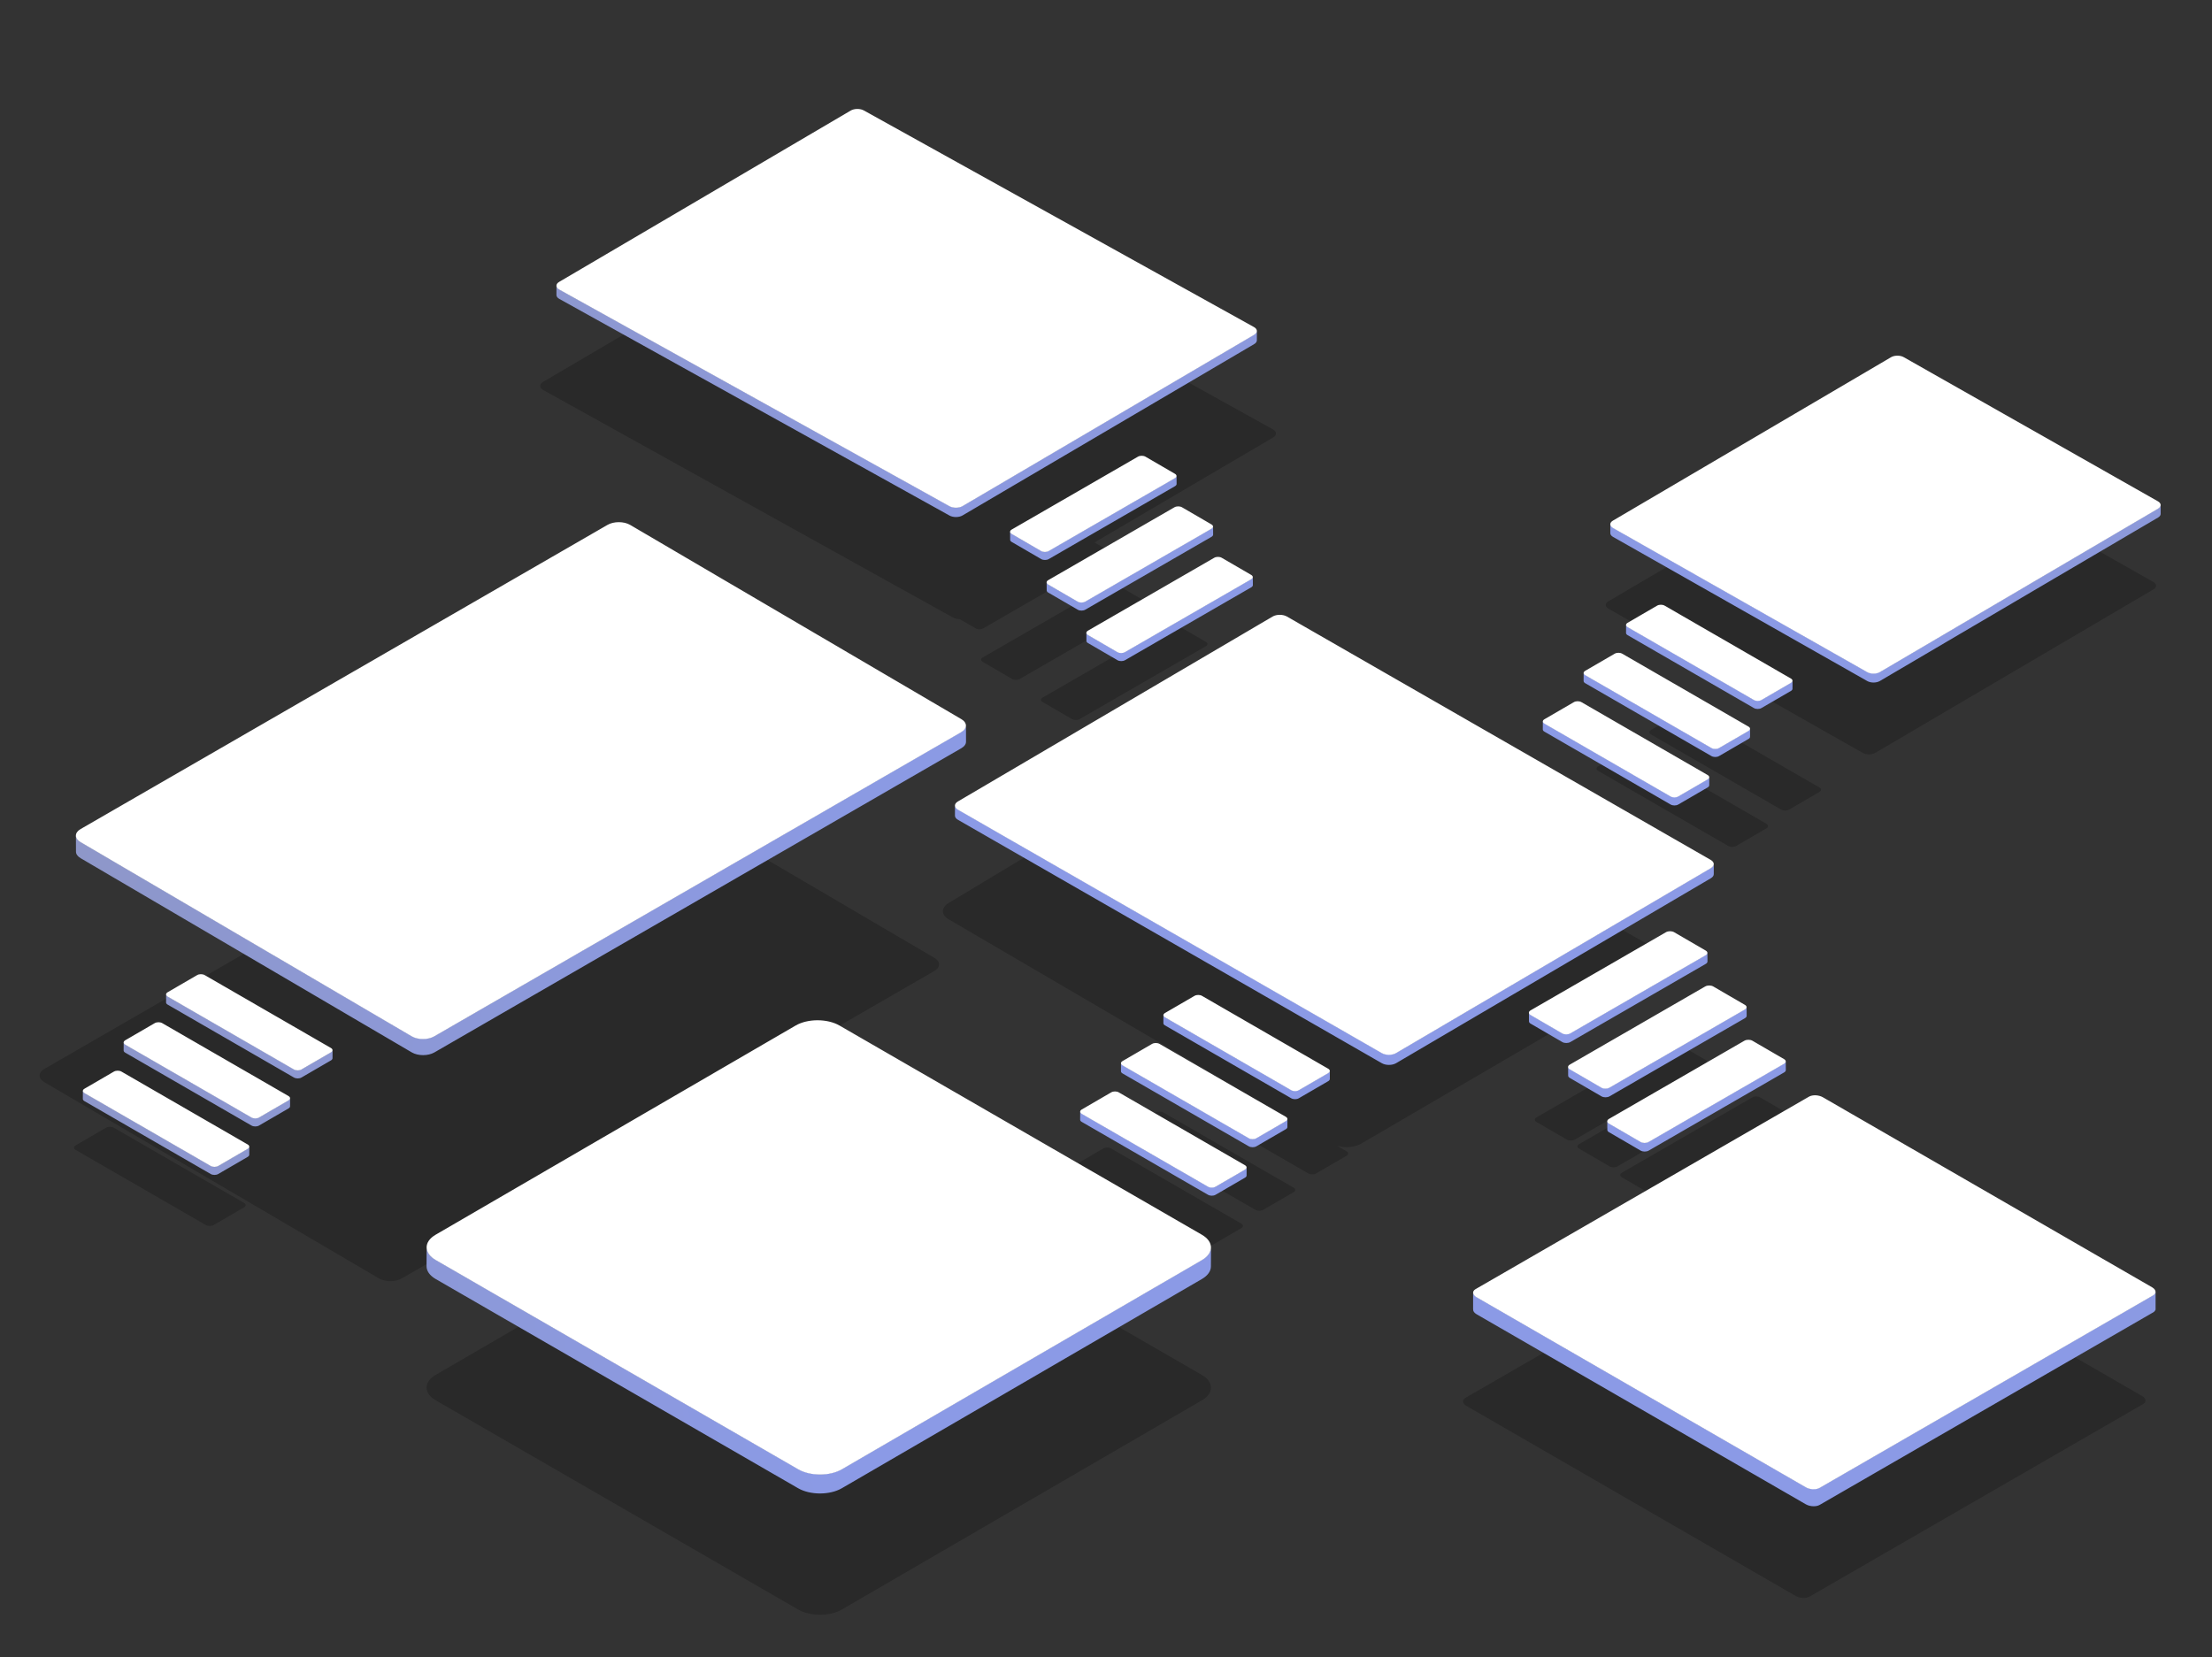 <svg width="1268" height="950" viewBox="0 0 1268 950" fill="none" xmlns="http://www.w3.org/2000/svg">
<rect x="0" y="0" width="1268" height="950" fill="#333333" stroke="none"/>
<path d="M535.551 556.7L230.301 732.94C226.691 735.03 220.851 735.03 217.261 732.94L25.391 620.4C21.791 618.31 21.811 614.93 25.431 612.84L330.681 436.6C334.291 434.51 340.131 434.51 343.731 436.6L535.601 549.14C539.191 551.23 539.171 554.61 535.561 556.69L535.551 556.7ZM311.321 223.55L546.241 354C547.321 354.62 548.731 354.94 550.141 354.95L559.301 360.27C560.481 360.96 562.411 360.95 563.601 360.27L636.001 318.47C637.191 317.78 637.201 316.67 636.011 315.99L627.401 310.99L729.791 250.82C731.981 249.54 731.971 247.48 729.771 246.21L494.851 115.76C492.651 114.49 489.081 114.49 486.891 115.76L311.301 218.95C309.111 220.22 309.121 222.29 311.331 223.56L311.321 223.55ZM688.931 788.27L481.181 668.33C474.231 664.32 463.001 664.32 456.091 668.33L249.691 788.28C242.791 792.29 242.821 798.8 249.771 802.81L457.521 922.75C464.471 926.76 475.701 926.76 482.611 922.75L689.011 802.8C695.911 798.79 695.881 792.28 688.931 788.27ZM1234.45 333.7L1088.68 251.03C1086.68 249.87 1083.44 249.87 1081.45 251.03L921.961 344.76C919.971 345.92 919.981 347.79 921.981 348.95L1067.75 431.62C1069.75 432.78 1072.99 432.78 1074.98 431.62L1234.47 337.89C1236.46 336.73 1236.45 334.86 1234.45 333.7ZM780.891 655.31L952.641 555.05C957.021 552.2 956.791 547.96 952.121 545.57L724.781 417.95C720.121 415.56 712.791 415.92 708.411 418.77L543.641 517.78C539.271 520.62 539.501 524.86 544.171 527.25L723.631 632.2L697.221 616.95C695.991 616.24 694.021 616.24 692.801 616.95L675.341 627.1C674.121 627.81 674.131 628.95 675.351 629.66L750.011 672.76C751.241 673.47 753.221 673.47 754.441 672.76L771.901 662.61C773.121 661.9 773.101 660.75 771.881 660.04L766.391 656.87C770.981 658.37 777.071 657.78 780.891 655.29V655.31ZM1227.93 800.37L1039.18 691.39C1036.81 690.02 1033.24 689.88 1031.19 691.06L840.051 801.41C838.001 802.59 838.261 804.66 840.621 806.02L1029.37 915C1031.74 916.37 1035.31 916.51 1037.36 915.33L1228.5 804.98C1230.55 803.8 1230.29 801.73 1227.93 800.37ZM741.541 680.91L666.881 637.81C665.651 637.1 663.681 637.1 662.461 637.81L645.001 647.96C643.781 648.67 643.791 649.81 645.011 650.52L719.671 693.62C720.901 694.33 722.881 694.33 724.101 693.62L741.561 683.47C742.781 682.76 742.761 681.61 741.541 680.9V680.91ZM977.551 607.59L960.041 597.41C958.821 596.7 956.831 596.7 955.601 597.41L880.751 640.63C879.521 641.34 879.511 642.49 880.731 643.2L898.241 653.38C899.461 654.09 901.451 654.09 902.681 653.38L977.531 610.16C978.761 609.45 978.771 608.3 977.541 607.59H977.551ZM916.081 441.93L990.741 485.03C991.971 485.74 993.951 485.74 995.171 485.03L1012.63 474.88C1013.85 474.17 1013.83 473.02 1012.61 472.31L937.951 429.21C936.721 428.5 934.751 428.5 933.531 429.21L916.071 439.36C914.851 440.07 914.861 441.21 916.081 441.92V441.93ZM1042.95 451.47L968.291 408.37C967.061 407.66 965.091 407.66 963.871 408.37L946.411 418.52C945.191 419.23 945.201 420.37 946.421 421.08L1021.08 464.18C1022.31 464.89 1024.29 464.89 1025.51 464.18L1042.97 454.03C1044.19 453.32 1044.17 452.17 1042.95 451.46V451.47ZM905.201 658.53L922.711 668.71C923.931 669.42 925.921 669.42 927.151 668.71L1002 625.49C1003.23 624.78 1003.24 623.63 1002.01 622.92L984.501 612.74C983.281 612.03 981.291 612.03 980.061 612.74L905.211 655.96C903.981 656.67 903.971 657.82 905.191 658.53H905.201ZM929.671 674.94L947.181 685.12C948.401 685.83 950.391 685.83 951.621 685.12L1026.47 641.9C1027.7 641.19 1027.71 640.04 1026.48 639.33L1008.97 629.15C1007.75 628.44 1005.76 628.44 1004.53 629.15L929.681 672.37C928.451 673.08 928.441 674.23 929.661 674.94H929.671ZM880.261 462.54L954.921 505.64C956.151 506.35 958.131 506.35 959.351 505.64L976.811 495.49C978.031 494.78 978.011 493.63 976.791 492.92L902.131 449.82C900.901 449.11 898.931 449.11 897.711 449.82L880.251 459.97C879.031 460.68 879.041 461.82 880.261 462.53V462.54ZM656.941 344.99L640.011 335.15C638.831 334.46 636.911 334.46 635.721 335.15L563.321 376.95C562.131 377.64 562.121 378.75 563.301 379.44L580.231 389.28C581.411 389.97 583.341 389.96 584.531 389.28L656.931 347.48C658.121 346.79 658.131 345.68 656.941 345V344.99ZM139.891 689.63L65.231 646.53C64.001 645.82 62.031 645.82 60.811 646.53L43.351 656.68C42.131 657.39 42.141 658.53 43.361 659.24L118.021 702.34C119.251 703.05 121.231 703.05 122.451 702.34L139.911 692.19C141.131 691.48 141.111 690.33 139.891 689.62V689.63ZM597.621 402.44L614.551 412.28C615.731 412.97 617.661 412.96 618.851 412.28L691.251 370.48C692.441 369.79 692.451 368.68 691.261 368L674.331 358.16C673.151 357.47 671.231 357.47 670.041 358.16L597.641 399.96C596.451 400.65 596.441 401.76 597.621 402.45V402.44ZM711.581 701.53L636.921 658.43C635.691 657.72 633.721 657.72 632.501 658.43L615.041 668.58C613.821 669.29 613.831 670.43 615.051 671.14L689.711 714.24C690.941 714.95 692.921 714.95 694.141 714.24L711.601 704.09C712.821 703.38 712.801 702.23 711.581 701.52V701.53Z" fill="black" fill-opacity="0.2"/>
<path d="M1235.66 740.72H1235.64C1235.57 741.39 1235.12 742.03 1234.28 742.51L1043.14 852.86C1042.21 853.4 1040.96 853.66 1039.66 853.66C1038.09 853.66 1036.44 853.28 1035.15 852.53L846.401 743.56C845.241 742.89 844.591 742.06 844.471 741.24H844.441V750.63H844.471C844.361 751.6 845.001 752.65 846.401 753.46L1035.15 862.43C1036.44 863.18 1038.1 863.56 1039.67 863.56C1040.97 863.56 1042.22 863.3 1043.14 862.76L1234.28 752.41C1234.97 752.01 1235.38 751.5 1235.55 750.96H1235.66V740.72ZM244.561 714.94L244.511 725.96C244.511 728.61 246.251 731.26 249.751 733.28L457.501 853.22C460.971 855.23 465.521 856.23 470.061 856.23C474.601 856.23 479.141 855.23 482.591 853.22L688.991 733.27C692.421 731.28 694.141 728.67 694.141 726.05L694.201 715.03C694.201 717.64 692.481 720.25 689.051 722.25L482.651 842.2C479.201 844.21 474.661 845.21 470.121 845.21C465.581 845.21 461.031 844.21 457.561 842.2L249.811 722.26C246.311 720.24 244.571 717.59 244.571 714.94M619.211 637.17L619.181 641.94C619.181 642.39 619.481 642.85 620.081 643.19L692.481 684.99C693.081 685.33 693.861 685.51 694.641 685.51C695.421 685.51 696.191 685.34 696.781 685L713.711 675.16C714.301 674.82 714.591 674.37 714.591 673.93L714.621 669.16C714.621 669.61 714.331 670.05 713.741 670.39L696.811 680.23C696.221 680.57 695.451 680.74 694.671 680.74C693.891 680.74 693.111 680.57 692.511 680.22L620.111 638.42C619.511 638.07 619.211 637.62 619.211 637.17ZM47.511 625.26L47.481 630.03C47.481 630.48 47.781 630.94 48.381 631.28L120.781 673.08C121.381 673.42 122.161 673.6 122.941 673.6C123.721 673.6 124.491 673.43 125.081 673.09L142.011 663.25C142.601 662.91 142.891 662.46 142.891 662.02L142.921 657.25C142.921 657.7 142.631 658.14 142.041 658.48L125.111 668.32C124.521 668.66 123.751 668.83 122.971 668.83C122.191 668.83 121.411 668.66 120.811 668.31L48.411 626.51C47.811 626.16 47.511 625.71 47.511 625.26ZM642.601 609.39L642.571 614.16C642.571 614.61 642.871 615.07 643.471 615.41L715.871 657.21C716.471 657.55 717.251 657.73 718.031 657.73C718.811 657.73 719.581 657.56 720.171 657.22L737.101 647.38C737.691 647.04 737.981 646.59 737.981 646.15L738.011 641.37C738.011 641.82 737.721 642.26 737.131 642.6L720.201 652.44C719.611 652.78 718.841 652.95 718.061 652.95C717.281 652.95 716.501 652.78 715.901 652.43L643.501 610.63C642.901 610.28 642.601 609.83 642.601 609.38M1023.67 608.37C1023.67 608.86 1023.35 609.34 1022.71 609.71L945.061 654.54C944.421 654.91 943.581 655.09 942.741 655.09C941.901 655.09 941.081 654.91 940.451 654.54L922.291 643.98C921.661 643.62 921.351 643.14 921.351 642.66L921.381 647.78C921.381 648.26 921.691 648.74 922.321 649.1L940.481 659.66C941.111 660.03 941.941 660.21 942.771 660.21C943.601 660.21 944.451 660.02 945.091 659.66L1022.74 614.83C1023.38 614.46 1023.7 613.97 1023.7 613.49L1023.67 608.37ZM70.901 597.48L70.871 602.25C70.871 602.7 71.171 603.16 71.771 603.5L144.171 645.3C144.771 645.64 145.551 645.82 146.331 645.82C147.111 645.82 147.881 645.65 148.471 645.31L165.401 635.47C165.991 635.13 166.281 634.68 166.281 634.24L166.311 629.46C166.311 629.91 166.021 630.35 165.431 630.69L148.501 640.53C147.911 640.87 147.141 641.04 146.361 641.04C145.581 641.04 144.801 640.87 144.201 640.52L71.801 598.72C71.201 598.37 70.901 597.92 70.901 597.47M666.921 581.83L666.891 586.61C666.891 587.06 667.191 587.52 667.791 587.86L740.191 629.66C740.791 630 741.571 630.18 742.351 630.18C743.131 630.18 743.901 630.01 744.491 629.67L761.421 619.83C762.011 619.49 762.301 619.04 762.301 618.6L762.331 613.83C762.331 614.28 762.041 614.72 761.451 615.06L744.521 624.9C743.931 625.24 743.161 625.41 742.381 625.41C741.601 625.41 740.821 625.24 740.221 624.89L667.821 583.09C667.221 582.74 666.921 582.29 666.921 581.84M1001.21 577.26C1001.21 577.75 1000.89 578.23 1000.25 578.6L922.601 623.43C921.961 623.8 921.121 623.98 920.291 623.98C919.461 623.98 918.631 623.8 918.001 623.43L899.841 612.87C899.211 612.51 898.901 612.03 898.901 611.55L898.931 616.67C898.931 617.15 899.241 617.63 899.871 617.99L918.031 628.55C918.661 628.92 919.491 629.1 920.321 629.1C921.151 629.1 922.001 628.91 922.641 628.55L1000.29 583.72C1000.93 583.35 1001.25 582.86 1001.25 582.38L1001.22 577.26M95.231 569.94L95.201 574.71C95.201 575.16 95.501 575.62 96.101 575.96L168.501 617.76C169.101 618.1 169.881 618.28 170.661 618.28C171.441 618.28 172.211 618.11 172.801 617.77L189.731 607.93C190.321 607.59 190.611 607.14 190.611 606.7L190.641 601.93C190.641 602.38 190.351 602.82 189.761 603.16L172.831 613C172.241 613.34 171.471 613.51 170.691 613.51C169.911 613.51 169.131 613.34 168.531 612.99L96.131 571.19C95.531 570.84 95.231 570.39 95.231 569.94ZM978.761 546.14C978.761 546.62 978.441 547.11 977.801 547.48L900.151 592.31C899.511 592.68 898.671 592.86 897.831 592.86C896.991 592.86 896.171 592.68 895.541 592.31L877.381 581.75C876.751 581.39 876.441 580.91 876.441 580.43L876.471 585.55C876.471 586.03 876.781 586.51 877.411 586.87L895.571 597.43C896.201 597.8 897.031 597.98 897.861 597.98C898.691 597.98 899.541 597.79 900.181 597.42L977.831 552.59C978.471 552.22 978.791 551.73 978.791 551.25L978.761 546.13M547.431 461.67L547.411 467.62C547.411 468.48 547.981 469.35 549.121 470L792.111 609.55C793.241 610.2 794.721 610.53 796.201 610.53C797.681 610.53 799.161 610.2 800.281 609.55L980.711 503.52C981.831 502.87 982.391 502.02 982.391 501.17L982.411 495.22C982.411 496.07 981.851 496.92 980.731 497.57L800.301 603.6C799.181 604.25 797.701 604.58 796.221 604.58C794.741 604.58 793.261 604.25 792.131 603.6L549.141 464.05C548.001 463.39 547.431 462.53 547.431 461.67ZM553.731 415.82C553.731 417.18 552.841 418.54 551.041 419.58L248.961 593.99C247.171 595.02 244.831 595.54 242.501 595.54C240.171 595.54 237.831 595.02 236.061 593.99L46.181 482.62C44.411 481.59 43.531 480.25 43.521 478.9L43.551 488.29C43.551 489.64 44.441 490.98 46.211 492.01L236.091 603.38C237.871 604.41 240.201 604.93 242.531 604.93C244.861 604.93 247.201 604.41 248.991 603.38L551.071 428.97C552.871 427.93 553.771 426.57 553.761 425.21L553.731 415.82ZM884.421 413.44L884.391 418.21C884.391 418.66 884.691 419.12 885.291 419.46L957.691 461.26C958.291 461.6 959.071 461.78 959.851 461.78C960.631 461.78 961.401 461.61 961.991 461.27L978.921 451.43C979.511 451.09 979.801 450.64 979.801 450.2L979.831 445.42C979.831 445.87 979.541 446.31 978.951 446.65L962.021 456.49C961.431 456.83 960.661 457 959.881 457C959.101 457 958.321 456.83 957.721 456.48L885.321 414.68C884.721 414.33 884.421 413.88 884.421 413.43M907.811 385.66L907.781 390.43C907.781 390.88 908.081 391.34 908.681 391.68L981.081 433.48C981.681 433.82 982.461 434 983.241 434C984.021 434 984.791 433.83 985.381 433.49L1002.31 423.65C1002.9 423.31 1003.19 422.86 1003.19 422.42L1003.22 417.65C1003.22 418.1 1002.93 418.54 1002.34 418.88L985.411 428.72C984.821 429.06 984.051 429.23 983.271 429.23C982.491 429.23 981.711 429.06 981.111 428.71L908.711 386.91C908.111 386.56 907.811 386.11 907.811 385.66ZM932.141 358.11L932.111 362.89C932.111 363.34 932.411 363.8 933.011 364.14L1005.41 405.94C1006.01 406.28 1006.79 406.46 1007.57 406.46C1008.35 406.46 1009.12 406.29 1009.71 405.95L1026.64 396.11C1027.23 395.77 1027.52 395.32 1027.52 394.88L1027.55 390.11C1027.55 390.56 1027.26 391 1026.67 391.34L1009.74 401.18C1009.15 401.52 1008.38 401.69 1007.6 401.69C1006.82 401.69 1006.04 401.52 1005.44 401.17L933.041 359.37C932.441 359.02 932.141 358.57 932.141 358.12M718.161 330.68C718.161 331.13 717.861 331.59 717.261 331.93L644.861 373.73C644.261 374.07 643.481 374.25 642.701 374.25C641.921 374.25 641.151 374.08 640.561 373.74L623.631 363.9C623.041 363.56 622.751 363.11 622.751 362.67L622.781 367.44C622.781 367.89 623.071 368.33 623.661 368.67L640.591 378.51C641.181 378.85 641.951 379.02 642.731 379.02C643.511 379.02 644.291 378.85 644.891 378.5L717.291 336.7C717.891 336.35 718.191 335.9 718.191 335.45L718.161 330.68ZM695.381 301.72C695.381 302.17 695.081 302.63 694.481 302.97L622.081 344.77C621.481 345.11 620.701 345.29 619.921 345.29C619.141 345.29 618.371 345.12 617.781 344.78L600.851 334.94C600.261 334.6 599.971 334.15 599.971 333.71L600.001 338.49C600.001 338.94 600.291 339.38 600.881 339.72L617.811 349.56C618.401 349.9 619.171 350.07 619.951 350.07C620.731 350.07 621.511 349.9 622.111 349.55L694.511 307.75C695.111 307.4 695.411 306.95 695.411 306.5L695.381 301.72ZM1238.59 289.37C1238.59 290.12 1238.09 290.88 1237.1 291.45L1077.61 385.18C1076.62 385.76 1075.31 386.05 1074 386.05C1072.69 386.05 1071.38 385.76 1070.38 385.18L924.611 302.51C923.601 301.93 923.101 301.16 923.101 300.4V305.66C923.081 306.42 923.591 307.19 924.591 307.77L1070.36 390.44C1071.36 391.02 1072.67 391.31 1073.98 391.31C1075.29 391.31 1076.59 391.02 1077.59 390.44L1237.08 296.71C1238.07 296.13 1238.57 295.38 1238.57 294.63V289.37M674.441 272.71C674.441 273.16 674.141 273.62 673.541 273.96L601.141 315.76C600.541 316.1 599.761 316.28 598.981 316.28C598.201 316.28 597.431 316.11 596.841 315.77L579.911 305.93C579.321 305.59 579.031 305.14 579.031 304.7L579.061 309.47C579.061 309.92 579.351 310.36 579.941 310.7L596.871 320.54C597.461 320.88 598.231 321.05 599.011 321.05C599.791 321.05 600.571 320.88 601.171 320.53L673.571 278.73C674.171 278.38 674.471 277.93 674.471 277.48L674.441 272.71ZM318.991 163.61L318.971 169.12C318.971 169.92 319.491 170.72 320.551 171.33L544.191 295.52C545.241 296.13 546.611 296.43 547.981 296.43C549.351 296.43 550.721 296.13 551.761 295.52L718.921 197.29C719.961 196.69 720.481 195.9 720.481 195.11L720.501 189.6C720.501 190.39 719.981 191.18 718.941 191.78L551.781 290.01C550.741 290.62 549.371 290.92 548.001 290.92C546.631 290.92 545.261 290.62 544.211 290.01L320.571 165.82C319.511 165.21 318.991 164.41 318.991 163.61Z" fill="url(#paint0_radial_1686_13282)"/>
<path d="M1233.7 738.05L1044.94 629.08C1042.58 627.71 1039 627.56 1036.95 628.75L845.811 739.1C844.761 739.71 844.321 740.55 844.461 741.4C844.581 742.22 845.231 743.05 846.391 743.72L1035.14 852.69C1037.5 854.06 1041.08 854.2 1043.13 853.02L1234.27 742.67C1235.11 742.19 1235.56 741.55 1235.63 740.88C1235.75 739.91 1235.09 738.86 1233.7 738.05ZM688.951 707.89L481.201 587.94C474.251 583.93 463.011 583.93 456.111 587.94L249.711 707.89C242.801 711.9 242.841 718.41 249.791 722.42L457.541 842.37C464.491 846.38 475.721 846.38 482.631 842.37L689.031 722.42C695.931 718.41 695.891 711.9 688.951 707.89ZM1237.06 287.44L1091.29 204.77C1089.28 203.62 1086.05 203.62 1084.06 204.77L924.561 298.5C922.571 299.66 922.581 301.53 924.591 302.69L1070.36 385.36C1072.36 386.51 1075.6 386.51 1077.58 385.36L1237.08 291.63C1239.07 290.47 1239.06 288.6 1237.06 287.44ZM551.061 412.28L361.181 300.91C357.621 298.85 351.851 298.85 348.271 300.91L46.191 475.32C42.621 477.38 42.601 480.73 46.161 482.79L236.031 594.16C239.581 596.23 245.361 596.23 248.941 594.16L551.021 419.76C554.591 417.69 554.611 414.35 551.061 412.28ZM980.681 493.02L737.701 353.46C735.431 352.16 731.771 352.16 729.521 353.47L549.091 459.5C546.841 460.8 546.851 462.92 549.111 464.23L792.101 603.78C794.361 605.09 798.021 605.09 800.271 603.78L980.701 497.75C982.961 496.44 982.951 494.32 980.681 493.02ZM718.911 187.56L495.271 63.37C493.171 62.16 489.781 62.16 487.691 63.37L320.531 161.61C318.441 162.82 318.461 164.78 320.551 165.99L544.191 290.18C546.291 291.39 549.681 291.39 551.771 290.18L718.931 191.95C721.021 190.73 721.011 188.77 718.911 187.56ZM189.711 600.83L117.321 559.03C116.131 558.35 114.211 558.35 113.031 559.03L96.091 568.87C94.911 569.56 94.921 570.67 96.111 571.36L168.501 613.16C169.691 613.84 171.621 613.85 172.801 613.16L189.741 603.32C190.921 602.63 190.901 601.52 189.711 600.83ZM165.391 628.38L92.991 586.58C91.801 585.89 89.891 585.89 88.701 586.58L71.771 596.42C70.591 597.11 70.591 598.22 71.771 598.91L144.171 640.7C145.361 641.39 147.281 641.4 148.471 640.71L165.401 630.87C166.581 630.18 166.571 629.07 165.381 628.38H165.391ZM142.001 656.15L69.601 614.35C68.411 613.67 66.501 613.67 65.311 614.35L48.381 624.2C47.201 624.88 47.201 625.99 48.391 626.68L120.791 668.48C121.981 669.16 123.901 669.17 125.091 668.48L142.021 658.64C143.201 657.95 143.191 656.84 142.001 656.15ZM717.261 329.62L700.331 319.78C699.141 319.09 697.231 319.09 696.041 319.78L623.641 361.58C622.451 362.26 622.441 363.38 623.621 364.07L640.551 373.91C641.741 374.59 643.661 374.59 644.851 373.9L717.251 332.11C718.431 331.42 718.441 330.31 717.261 329.62ZM694.481 300.67L677.541 290.82C676.361 290.14 674.441 290.14 673.251 290.82L600.861 332.62C599.671 333.31 599.661 334.42 600.841 335.11L617.771 344.95C618.951 345.64 620.881 345.63 622.071 344.95L694.461 303.15C695.651 302.46 695.661 301.35 694.481 300.67ZM673.541 271.65L656.611 261.81C655.421 261.13 653.511 261.13 652.321 261.81L579.921 303.61C578.731 304.3 578.721 305.41 579.901 306.1L596.831 315.94C598.021 316.63 599.941 316.62 601.131 315.94L673.531 274.14C674.721 273.45 674.721 272.34 673.541 271.65ZM1022.71 607.22L1004.55 596.67C1003.28 595.93 1001.23 595.93 999.951 596.67L922.301 641.5C921.021 642.24 921.011 643.43 922.271 644.17L940.441 654.72C941.711 655.46 943.771 655.46 945.051 654.72L1022.7 609.89C1023.97 609.15 1023.98 607.96 1022.71 607.22ZM1000.25 576.11L982.091 565.55C980.821 564.81 978.771 564.81 977.491 565.55L899.841 610.38C898.561 611.12 898.551 612.31 899.811 613.05L917.981 623.61C919.251 624.34 921.311 624.34 922.591 623.6L1000.24 578.77C1001.52 578.03 1001.52 576.84 1000.25 576.11ZM977.801 544.99L959.631 534.43C958.361 533.7 956.311 533.7 955.031 534.43L877.381 579.26C876.101 580 876.091 581.2 877.361 581.93L895.521 592.49C896.791 593.23 898.851 593.22 900.131 592.49L977.781 547.65C979.061 546.92 979.061 545.72 977.801 544.99ZM761.411 612.74L689.021 570.94C687.831 570.25 685.911 570.25 684.731 570.94L667.791 580.78C666.611 581.47 666.621 582.58 667.811 583.26L740.201 625.06C741.391 625.75 743.321 625.75 744.501 625.07L761.431 615.22C762.611 614.54 762.601 613.42 761.411 612.74ZM737.091 640.28L664.691 598.49C663.501 597.8 661.581 597.8 660.401 598.49L643.471 608.33C642.291 609.01 642.291 610.12 643.481 610.81L715.881 652.61C717.071 653.3 718.991 653.3 720.171 652.61L737.111 642.77C738.291 642.09 738.281 640.97 737.091 640.28ZM713.701 668.06L641.301 626.26C640.111 625.57 638.191 625.57 637.011 626.26L620.081 636.1C618.901 636.79 618.901 637.9 620.081 638.59L692.481 680.38C693.671 681.07 695.591 681.07 696.771 680.39L713.711 670.55C714.891 669.86 714.881 668.74 713.691 668.06H713.701ZM1026.62 389.02L954.221 347.22C953.031 346.53 951.121 346.53 949.931 347.22L933.001 357.06C931.821 357.75 931.821 358.86 933.011 359.55L1005.41 401.34C1006.6 402.03 1008.52 402.04 1009.71 401.35L1026.64 391.51C1027.82 390.82 1027.81 389.71 1026.62 389.02ZM1002.29 416.57L929.901 374.77C928.711 374.08 926.791 374.08 925.611 374.77L908.671 384.61C907.491 385.3 907.501 386.41 908.691 387.09L981.081 428.89C982.271 429.58 984.201 429.58 985.381 428.9L1002.31 419.06C1003.5 418.37 1003.48 417.25 1002.29 416.57ZM978.901 444.34L906.511 402.54C905.321 401.86 903.401 401.86 902.221 402.54L885.291 412.38C884.101 413.07 884.111 414.18 885.301 414.87L957.691 456.67C958.881 457.35 960.811 457.36 961.991 456.67L978.931 446.83C980.111 446.14 980.091 445.03 978.901 444.34Z" fill="white"/>
<defs>
<radialGradient id="paint0_radial_1686_13282" cx="0" cy="0" r="1" gradientUnits="userSpaceOnUse" gradientTransform="translate(829.089 716.023) scale(1204.3 1314.67)">
<stop stop-color="#8B9AE6"/>
<stop offset="0.3" stop-color="#8B9AE6"/>
<stop offset="1" stop-color="#9094B1"/>
</radialGradient>
</defs>
</svg>
